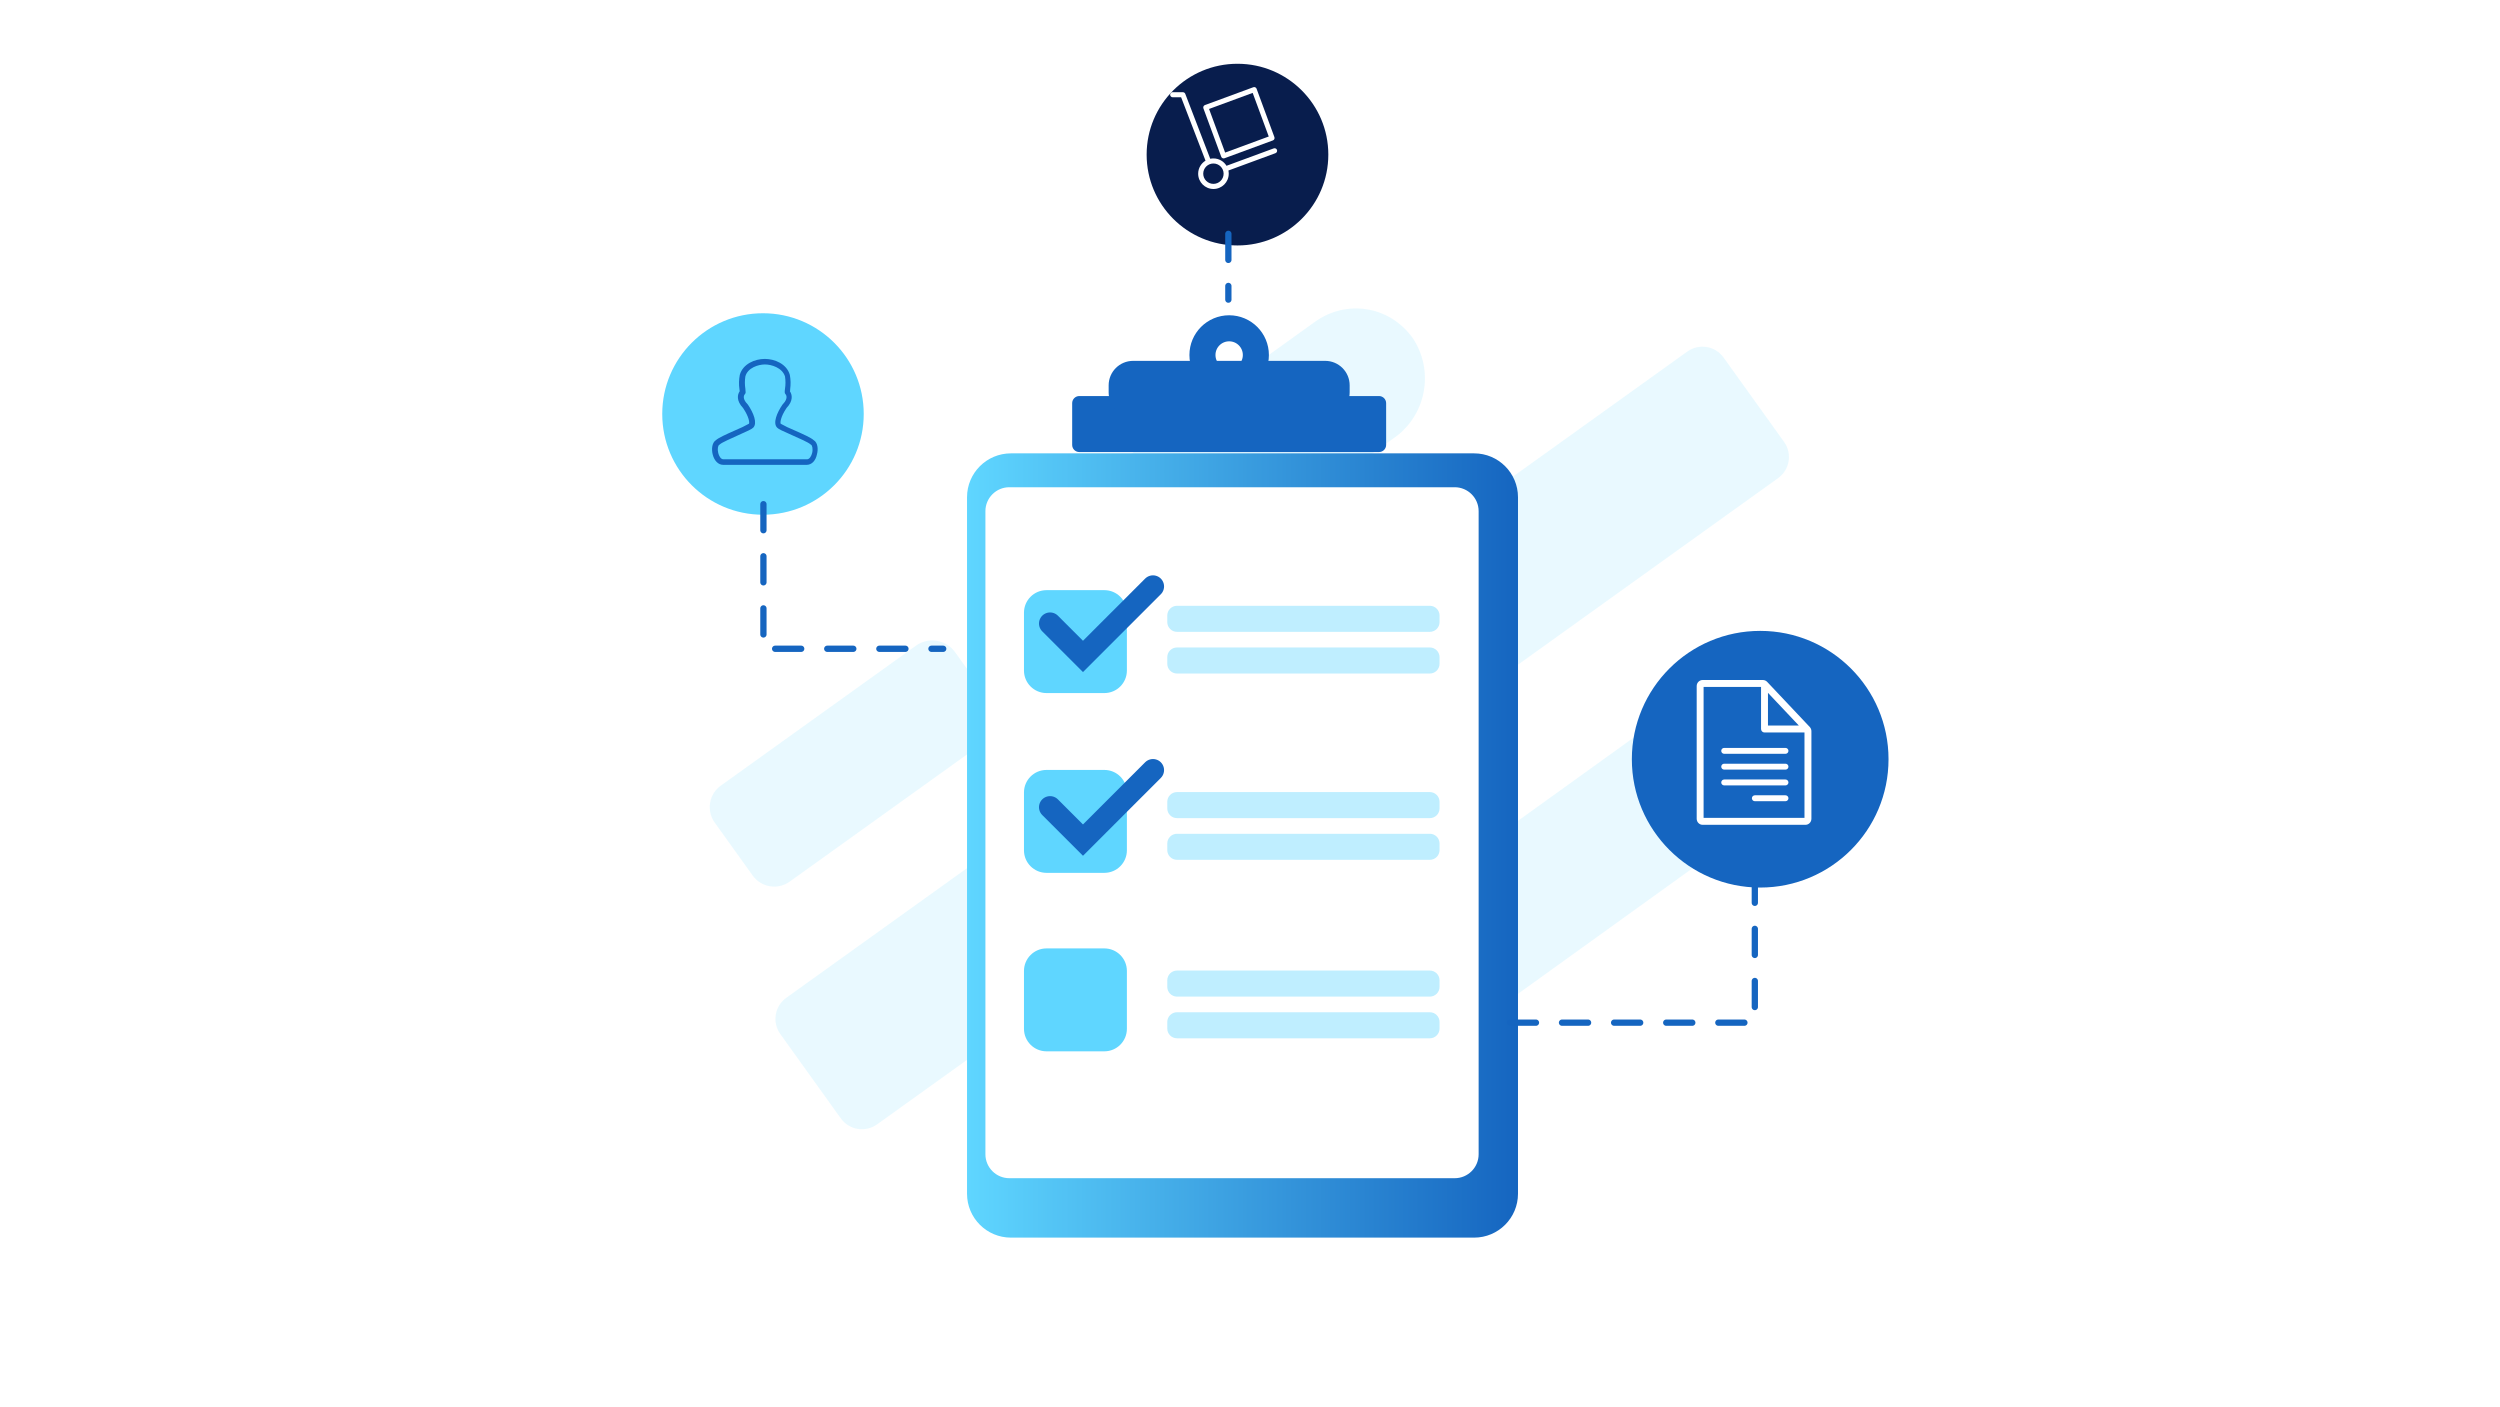 <svg width="1919" height="1080" viewBox="0 0 1919 1080" fill="none" xmlns="http://www.w3.org/2000/svg">
<g opacity="0.14">
<path fill-rule="evenodd" clip-rule="evenodd" d="M1295.19 269.84C1304.13 263.43 1316.58 265.48 1323 274.42L1369.46 339.2C1375.87 348.14 1373.82 360.59 1364.88 367.01L673.23 863.08C664.29 869.49 651.84 867.44 645.42 858.5L598.96 793.72C592.55 784.78 594.6 772.33 603.54 765.91L1295.19 269.83V269.84Z" fill="#5FD6FF"/>
<path fill-rule="evenodd" clip-rule="evenodd" d="M816.05 498.89C801.54 496.5 789.23 489.04 780.41 476.74C763.89 453.67 769.55 419.32 792.59 402.76L1009.22 247.11C1033.8 229.45 1066.77 234.88 1084.4 259.49C1100.7 283.88 1095.26 316.91 1072 334.79L855.58 489.12C843.29 497.95 829.23 501.06 816.04 498.89H816.05Z" fill="#5FD6FF"/>
<path fill-rule="evenodd" clip-rule="evenodd" d="M733.11 500.58L760.86 539.28C767.79 548.95 765.58 562.4 755.91 569.34L606.15 676.75C597.02 683.3 584.31 681.2 577.77 672.08L548.62 631.43C542.07 622.3 544.17 609.59 553.29 603.05L703.05 495.64C712.72 488.71 726.17 490.92 733.11 500.59V500.58Z" fill="#5FD6FF"/>
<path fill-rule="evenodd" clip-rule="evenodd" d="M990.87 868.48C977.69 866.31 965.39 858.85 956.58 846.54C938.98 821.93 944.42 788.89 968.98 771.22L1274.51 551.42C1298.86 535.07 1331.8 540.5 1349.62 563.79C1367.22 588.4 1361.78 621.44 1337.22 639.12L1031.69 858.91C1019.41 867.75 1005.36 870.86 990.87 868.48Z" fill="#5FD6FF"/>
</g>
<g filter="url(#filter0_d_99_1058)">
<path d="M1124.52 330H768.98C750.374 330 735.29 345.084 735.29 363.69V898.31C735.29 916.916 750.374 932 768.98 932H1124.52C1143.13 932 1158.21 916.916 1158.21 898.31V363.69C1158.21 345.084 1143.13 330 1124.52 330Z" fill="url(#paint0_linear_99_1058)"/>
</g>
<path d="M1116.62 374H774.78C764.629 374 756.4 382.229 756.4 392.38V886.01C756.4 896.161 764.629 904.39 774.78 904.39H1116.62C1126.77 904.39 1135 896.161 1135 886.01V392.38C1135 382.229 1126.77 374 1116.62 374Z" fill="white"/>
<path d="M847.7 453H803.3C793.745 453 786 460.745 786 470.3V514.7C786 524.255 793.745 532 803.3 532H847.7C857.255 532 865 524.255 865 514.7V470.3C865 460.745 857.255 453 847.7 453Z" fill="#5FD6FF"/>
<path d="M847.7 591H803.3C793.745 591 786 598.745 786 608.3V652.7C786 662.255 793.745 670 803.3 670H847.7C857.255 670 865 662.255 865 652.7V608.3C865 598.745 857.255 591 847.7 591Z" fill="#5FD6FF"/>
<path d="M842.7 727H807.3C797.745 727 790 734.745 790 744.3V779.7C790 789.255 797.745 797 807.3 797H842.7C852.255 797 860 789.255 860 779.7V744.3C860 734.745 852.255 727 842.7 727Z" stroke="white" stroke-width="10" stroke-miterlimit="10"/>
<path d="M806.03 478.61L831.3 503.87L885.03 450.13" stroke="#1565C0" stroke-width="17" stroke-miterlimit="10" stroke-linecap="round"/>
<path d="M806.03 619.61L831.3 644.87L885.03 591.13" stroke="#1565C0" stroke-width="17" stroke-miterlimit="10" stroke-linecap="round"/>
<path d="M1058.52 304H828.48C825.453 304 823 306.453 823 309.48V341.52C823 344.547 825.453 347 828.48 347H1058.52C1061.55 347 1064 344.547 1064 341.52V309.48C1064 306.453 1061.55 304 1058.52 304Z" fill="#1565C0"/>
<path d="M1017.22 277H869.78C859.408 277 851 285.408 851 295.78V301.22C851 311.592 859.408 320 869.78 320H1017.22C1027.59 320 1036 311.592 1036 301.22V295.78C1036 285.408 1027.59 277 1017.22 277Z" fill="#1565C0"/>
<path d="M943.5 293C954.822 293 964 283.822 964 272.5C964 261.178 954.822 252 943.5 252C932.178 252 923 261.178 923 272.5C923 283.822 932.178 293 943.5 293Z" stroke="#1565C0" stroke-width="20" stroke-miterlimit="10"/>
<path opacity="0.4" d="M1097.53 465H903.47C899.344 465 896 468.344 896 472.47V477.53C896 481.656 899.344 485 903.47 485H1097.53C1101.66 485 1105 481.656 1105 477.53V472.47C1105 468.344 1101.66 465 1097.53 465Z" fill="#5FD6FF"/>
<path opacity="0.4" d="M1097.53 497H903.47C899.344 497 896 500.344 896 504.47V509.53C896 513.656 899.344 517 903.47 517H1097.53C1101.66 517 1105 513.656 1105 509.53V504.47C1105 500.344 1101.66 497 1097.53 497Z" fill="#5FD6FF"/>
<path opacity="0.4" d="M1097.53 608H903.47C899.344 608 896 611.344 896 615.47V620.53C896 624.656 899.344 628 903.47 628H1097.53C1101.66 628 1105 624.656 1105 620.53V615.47C1105 611.344 1101.66 608 1097.53 608Z" fill="#5FD6FF"/>
<path opacity="0.4" d="M1097.53 640H903.47C899.344 640 896 643.344 896 647.47V652.53C896 656.656 899.344 660 903.47 660H1097.53C1101.66 660 1105 656.656 1105 652.53V647.47C1105 643.344 1101.66 640 1097.53 640Z" fill="#5FD6FF"/>
<path d="M847.7 728H803.3C793.745 728 786 735.745 786 745.3V789.7C786 799.255 793.745 807 803.3 807H847.7C857.255 807 865 799.255 865 789.7V745.3C865 735.745 857.255 728 847.7 728Z" fill="#5FD6FF"/>
<path opacity="0.4" d="M1097.53 745H903.47C899.344 745 896 748.344 896 752.47V757.53C896 761.656 899.344 765 903.47 765H1097.53C1101.66 765 1105 761.656 1105 757.53V752.47C1105 748.344 1101.66 745 1097.53 745Z" fill="#5FD6FF"/>
<path opacity="0.4" d="M1097.53 777H903.47C899.344 777 896 780.344 896 784.47V789.53C896 793.656 899.344 797 903.47 797H1097.53C1101.66 797 1105 793.656 1105 789.53V784.47C1105 780.344 1101.66 777 1097.53 777Z" fill="#5FD6FF"/>
<g filter="url(#filter1_d_99_1058)">
<path d="M585.67 386.97C628.378 386.97 663 352.348 663 309.64C663 266.932 628.378 232.31 585.67 232.31C542.962 232.31 508.34 266.932 508.34 309.64C508.34 352.348 542.962 386.97 585.67 386.97Z" fill="#5FD6FF"/>
<path d="M619.2 348.68H555.15C551.35 348.68 548.26 345.58 547.04 340.59C546.07 336.64 546.49 331.65 549.54 329.73C551.61 327.86 557.03 325.41 564.87 321.94C568.29 320.54 571.63 318.93 574.86 317.12C575.46 316.5 575.06 311.98 570.37 305.03C565.03 299.44 566.08 294.64 567.75 292.25C567.75 291.83 567.75 291.28 567.6 290.7C567.07 287.01 567.16 283.25 567.87 279.59C570.24 271.18 579.48 267.36 587.07 267.36C594.66 267.36 603.87 271.18 606.27 279.59C606.96 283.26 607.04 287.01 606.52 290.7C606.52 291.27 606.52 291.82 606.37 292.25C608.04 294.75 609.09 299.44 603.75 305.03C599.06 311.97 598.76 316.49 599.28 317.12C602.5 318.94 605.84 320.55 609.27 321.94C617.14 325.41 622.53 327.86 624.6 329.73C627.75 331.65 628.17 336.65 627.1 340.59C626.1 345.58 623.01 348.68 619.21 348.68H619.2ZM587.13 271.62C582.14 271.62 573.95 274.12 572.15 280.76C571.65 283.92 571.65 287.14 572.15 290.3C572.15 291.45 572.35 292.37 572.35 293C572.35 293.57 572.11 294.12 571.7 294.52C571.45 294.77 569.2 297.44 573.85 302.19C573.95 302.27 574.03 302.36 574.1 302.46C578.34 308.7 581.59 316.64 578.17 320.14C577.05 321.29 574 322.64 566.83 325.86C561.41 328.36 554.02 331.5 552.55 332.98C552.39 333.13 552.22 333.27 552.03 333.38C551.21 333.8 550.53 336.38 551.31 339.57C551.86 341.79 553.23 344.41 555.28 344.41H619.43C621.48 344.41 622.85 341.79 623.4 339.57C624.17 336.37 623.4 333.8 622.68 333.35C622.49 333.25 622.31 333.12 622.16 332.98C620.71 331.51 613.3 328.24 607.9 325.86C600.71 322.69 597.66 321.29 596.54 320.14C593.07 316.64 596.37 308.7 600.61 302.46C600.68 302.36 600.76 302.26 600.86 302.19C605.68 297.2 603.03 294.55 603.01 294.52C602.6 294.12 602.37 293.57 602.36 293C602.36 292.38 602.36 291.45 602.56 290.3C603.06 287.14 603.06 283.92 602.56 280.76C600.34 274.07 592.17 271.62 587.15 271.62H587.13Z" fill="#1565C0"/>
</g>
<g filter="url(#filter2_d_99_1058)">
<path d="M942.89 170.41C981.401 170.41 1012.62 139.191 1012.62 100.68C1012.62 62.169 981.401 30.95 942.89 30.95C904.379 30.95 873.16 62.169 873.16 100.68C873.16 139.191 904.379 170.41 942.89 170.41Z" fill="#081D4D"/>
</g>
<path d="M962.72 66.84C962.5 66.84 962.27 66.88 962.04 66.96L924.89 80.65C923.88 81.02 923.36 82.15 923.73 83.16L937.42 120.31C937.71 121.1 938.46 121.59 939.25 121.59C939.48 121.59 939.7 121.55 939.93 121.47L977.08 107.78C978.09 107.41 978.61 106.28 978.24 105.27L964.55 68.12C964.26 67.33 963.51 66.84 962.71 66.84H962.72ZM940.41 117.12L928.07 83.64L961.55 71.3L973.89 104.78L940.41 117.12Z" fill="white"/>
<path d="M928.07 124.09C927.91 124.15 927.75 124.21 927.59 124.28L927.81 124.15L928.08 124.09M940.48 129.49L940.6 129.68L940.66 129.96C940.6 129.8 940.54 129.64 940.47 129.48M907.97 70.75H900.15C899.07 70.75 898.19 71.62 898.19 72.71C898.19 73.8 899.07 74.67 900.15 74.67H906.63L925.35 123.33C921.98 125.39 919.71 129.1 919.71 133.34C919.71 139.81 924.98 145.07 931.45 145.07C937.92 145.07 943.18 139.81 943.18 133.34C943.18 132.5 943.09 131.68 942.92 130.89L979.05 117.58C980.06 117.21 980.58 116.08 980.21 115.07C979.92 114.28 979.17 113.79 978.37 113.79C978.15 113.79 977.92 113.83 977.7 113.91L941.46 127.26C939.4 123.88 935.68 121.61 931.44 121.61C930.59 121.61 929.77 121.7 928.98 121.88L909.81 72.03C909.52 71.28 908.79 70.78 907.98 70.78L907.97 70.75ZM931.43 141.14C927.11 141.14 923.61 137.63 923.6 133.32C923.6 129.01 927.11 125.5 931.42 125.5C935.73 125.5 939.25 129.01 939.25 133.32C939.25 137.63 935.74 141.14 931.43 141.14Z" fill="white"/>
<path d="M586 387V498H724" stroke="#1565C0" stroke-width="4.83" stroke-linecap="round" stroke-linejoin="round" stroke-dasharray="20 20"/>
<path d="M942.89 179.5V230" stroke="#1565C0" stroke-width="4.83" stroke-linecap="round" stroke-linejoin="round" stroke-dasharray="20 20"/>
<g filter="url(#filter3_d_99_1058)">
<path d="M1347.12 476.27C1401.53 476.27 1445.63 520.38 1445.63 574.78C1445.63 629.18 1401.52 673.29 1347.12 673.29C1292.72 673.29 1248.61 629.18 1248.61 574.78C1248.61 520.38 1292.72 476.27 1347.12 476.27Z" fill="#1565C0"/>
</g>
<path d="M1347 673V785H1156.87" stroke="#1565C0" stroke-width="4.83" stroke-linecap="round" stroke-linejoin="round" stroke-dasharray="20 20"/>
<path d="M1389.16 558.03L1356.46 523.39C1355.61 522.48 1354.41 521.97 1353.18 521.97H1306.94C1304.43 521.97 1302.38 524.06 1302.38 526.62V628.48C1302.38 631.04 1304.42 633.13 1306.94 633.13H1385.88C1388.39 633.13 1390.44 631.04 1390.44 628.48V561.26C1390.44 560.04 1389.99 558.9 1389.16 558.03ZM1357.09 531.82L1380.79 556.92H1357.09V531.82ZM1307.68 627.79V527.31H1351.78V559.59C1351.78 561.06 1352.97 562.26 1354.43 562.26H1385.12V627.8H1307.67L1307.68 627.79Z" fill="white"/>
<path d="M1370.54 578.63H1323.49C1322.23 578.63 1321.22 577.61 1321.22 576.36C1321.22 575.11 1322.24 574.09 1323.49 574.09H1370.54C1371.8 574.09 1372.81 575.11 1372.81 576.36C1372.81 577.61 1371.79 578.63 1370.54 578.63Z" fill="white"/>
<path d="M1370.54 590.76H1323.49C1322.23 590.76 1321.22 589.74 1321.22 588.49C1321.22 587.24 1322.24 586.22 1323.49 586.22H1370.54C1371.8 586.22 1372.81 587.24 1372.81 588.49C1372.81 589.74 1371.79 590.76 1370.54 590.76Z" fill="white"/>
<path d="M1370.54 602.88H1323.49C1322.23 602.88 1321.22 601.86 1321.22 600.61C1321.22 599.36 1322.24 598.34 1323.49 598.34H1370.54C1371.8 598.34 1372.81 599.36 1372.81 600.61C1372.81 601.86 1371.79 602.88 1370.54 602.88Z" fill="white"/>
<path d="M1370.54 615.01H1347.02C1345.76 615.01 1344.75 613.99 1344.75 612.74C1344.75 611.49 1345.77 610.47 1347.02 610.47H1370.54C1371.8 610.47 1372.81 611.49 1372.81 612.74C1372.81 613.99 1371.79 615.01 1370.54 615.01Z" fill="white"/>
<defs>
<filter id="filter0_d_99_1058" x="732.29" y="330" width="442.92" height="630" filterUnits="userSpaceOnUse" color-interpolation-filters="sRGB">
<feFlood flood-opacity="0" result="BackgroundImageFix"/>
<feColorMatrix in="SourceAlpha" type="matrix" values="0 0 0 0 0 0 0 0 0 0 0 0 0 0 0 0 0 0 127 0" result="hardAlpha"/>
<feOffset dx="7" dy="18"/>
<feGaussianBlur stdDeviation="5"/>
<feColorMatrix type="matrix" values="0 0 0 0 0.027 0 0 0 0 0.027 0 0 0 0 0.027 0 0 0 0.09 0"/>
<feBlend mode="normal" in2="BackgroundImageFix" result="effect1_dropShadow_99_1058"/>
<feBlend mode="normal" in="SourceGraphic" in2="effect1_dropShadow_99_1058" result="shape"/>
</filter>
<filter id="filter1_d_99_1058" x="487.18" y="219.29" width="196.98" height="196.98" filterUnits="userSpaceOnUse" color-interpolation-filters="sRGB">
<feFlood flood-opacity="0" result="BackgroundImageFix"/>
<feColorMatrix in="SourceAlpha" type="matrix" values="0 0 0 0 0 0 0 0 0 0 0 0 0 0 0 0 0 0 127 0" result="hardAlpha"/>
<feOffset dy="8.14"/>
<feGaussianBlur stdDeviation="10.58"/>
<feColorMatrix type="matrix" values="0 0 0 0 0 0 0 0 0 0 0 0 0 0 0 0 0 0 0.3 0"/>
<feBlend mode="normal" in2="BackgroundImageFix" result="effect1_dropShadow_99_1058"/>
<feBlend mode="normal" in="SourceGraphic" in2="effect1_dropShadow_99_1058" result="shape"/>
</filter>
<filter id="filter2_d_99_1058" x="870.16" y="30.95" width="159.46" height="167.46" filterUnits="userSpaceOnUse" color-interpolation-filters="sRGB">
<feFlood flood-opacity="0" result="BackgroundImageFix"/>
<feColorMatrix in="SourceAlpha" type="matrix" values="0 0 0 0 0 0 0 0 0 0 0 0 0 0 0 0 0 0 127 0" result="hardAlpha"/>
<feOffset dx="7" dy="18"/>
<feGaussianBlur stdDeviation="5"/>
<feColorMatrix type="matrix" values="0 0 0 0 0.027 0 0 0 0 0.027 0 0 0 0 0.027 0 0 0 0.09 0"/>
<feBlend mode="normal" in2="BackgroundImageFix" result="effect1_dropShadow_99_1058"/>
<feBlend mode="normal" in="SourceGraphic" in2="effect1_dropShadow_99_1058" result="shape"/>
</filter>
<filter id="filter3_d_99_1058" x="1232.61" y="464.27" width="237.02" height="237.02" filterUnits="userSpaceOnUse" color-interpolation-filters="sRGB">
<feFlood flood-opacity="0" result="BackgroundImageFix"/>
<feColorMatrix in="SourceAlpha" type="matrix" values="0 0 0 0 0 0 0 0 0 0 0 0 0 0 0 0 0 0 127 0" result="hardAlpha"/>
<feOffset dx="4" dy="8"/>
<feGaussianBlur stdDeviation="10"/>
<feColorMatrix type="matrix" values="0 0 0 0 0.031 0 0 0 0 0.114 0 0 0 0 0.302 0 0 0 0.3 0"/>
<feBlend mode="normal" in2="BackgroundImageFix" result="effect1_dropShadow_99_1058"/>
<feBlend mode="normal" in="SourceGraphic" in2="effect1_dropShadow_99_1058" result="shape"/>
</filter>
<linearGradient id="paint0_linear_99_1058" x1="735.29" y1="631" x2="1158.21" y2="631" gradientUnits="userSpaceOnUse">
<stop stop-color="#5FD6FF"/>
<stop offset="1" stop-color="#1565C0"/>
</linearGradient>
</defs>
</svg>
